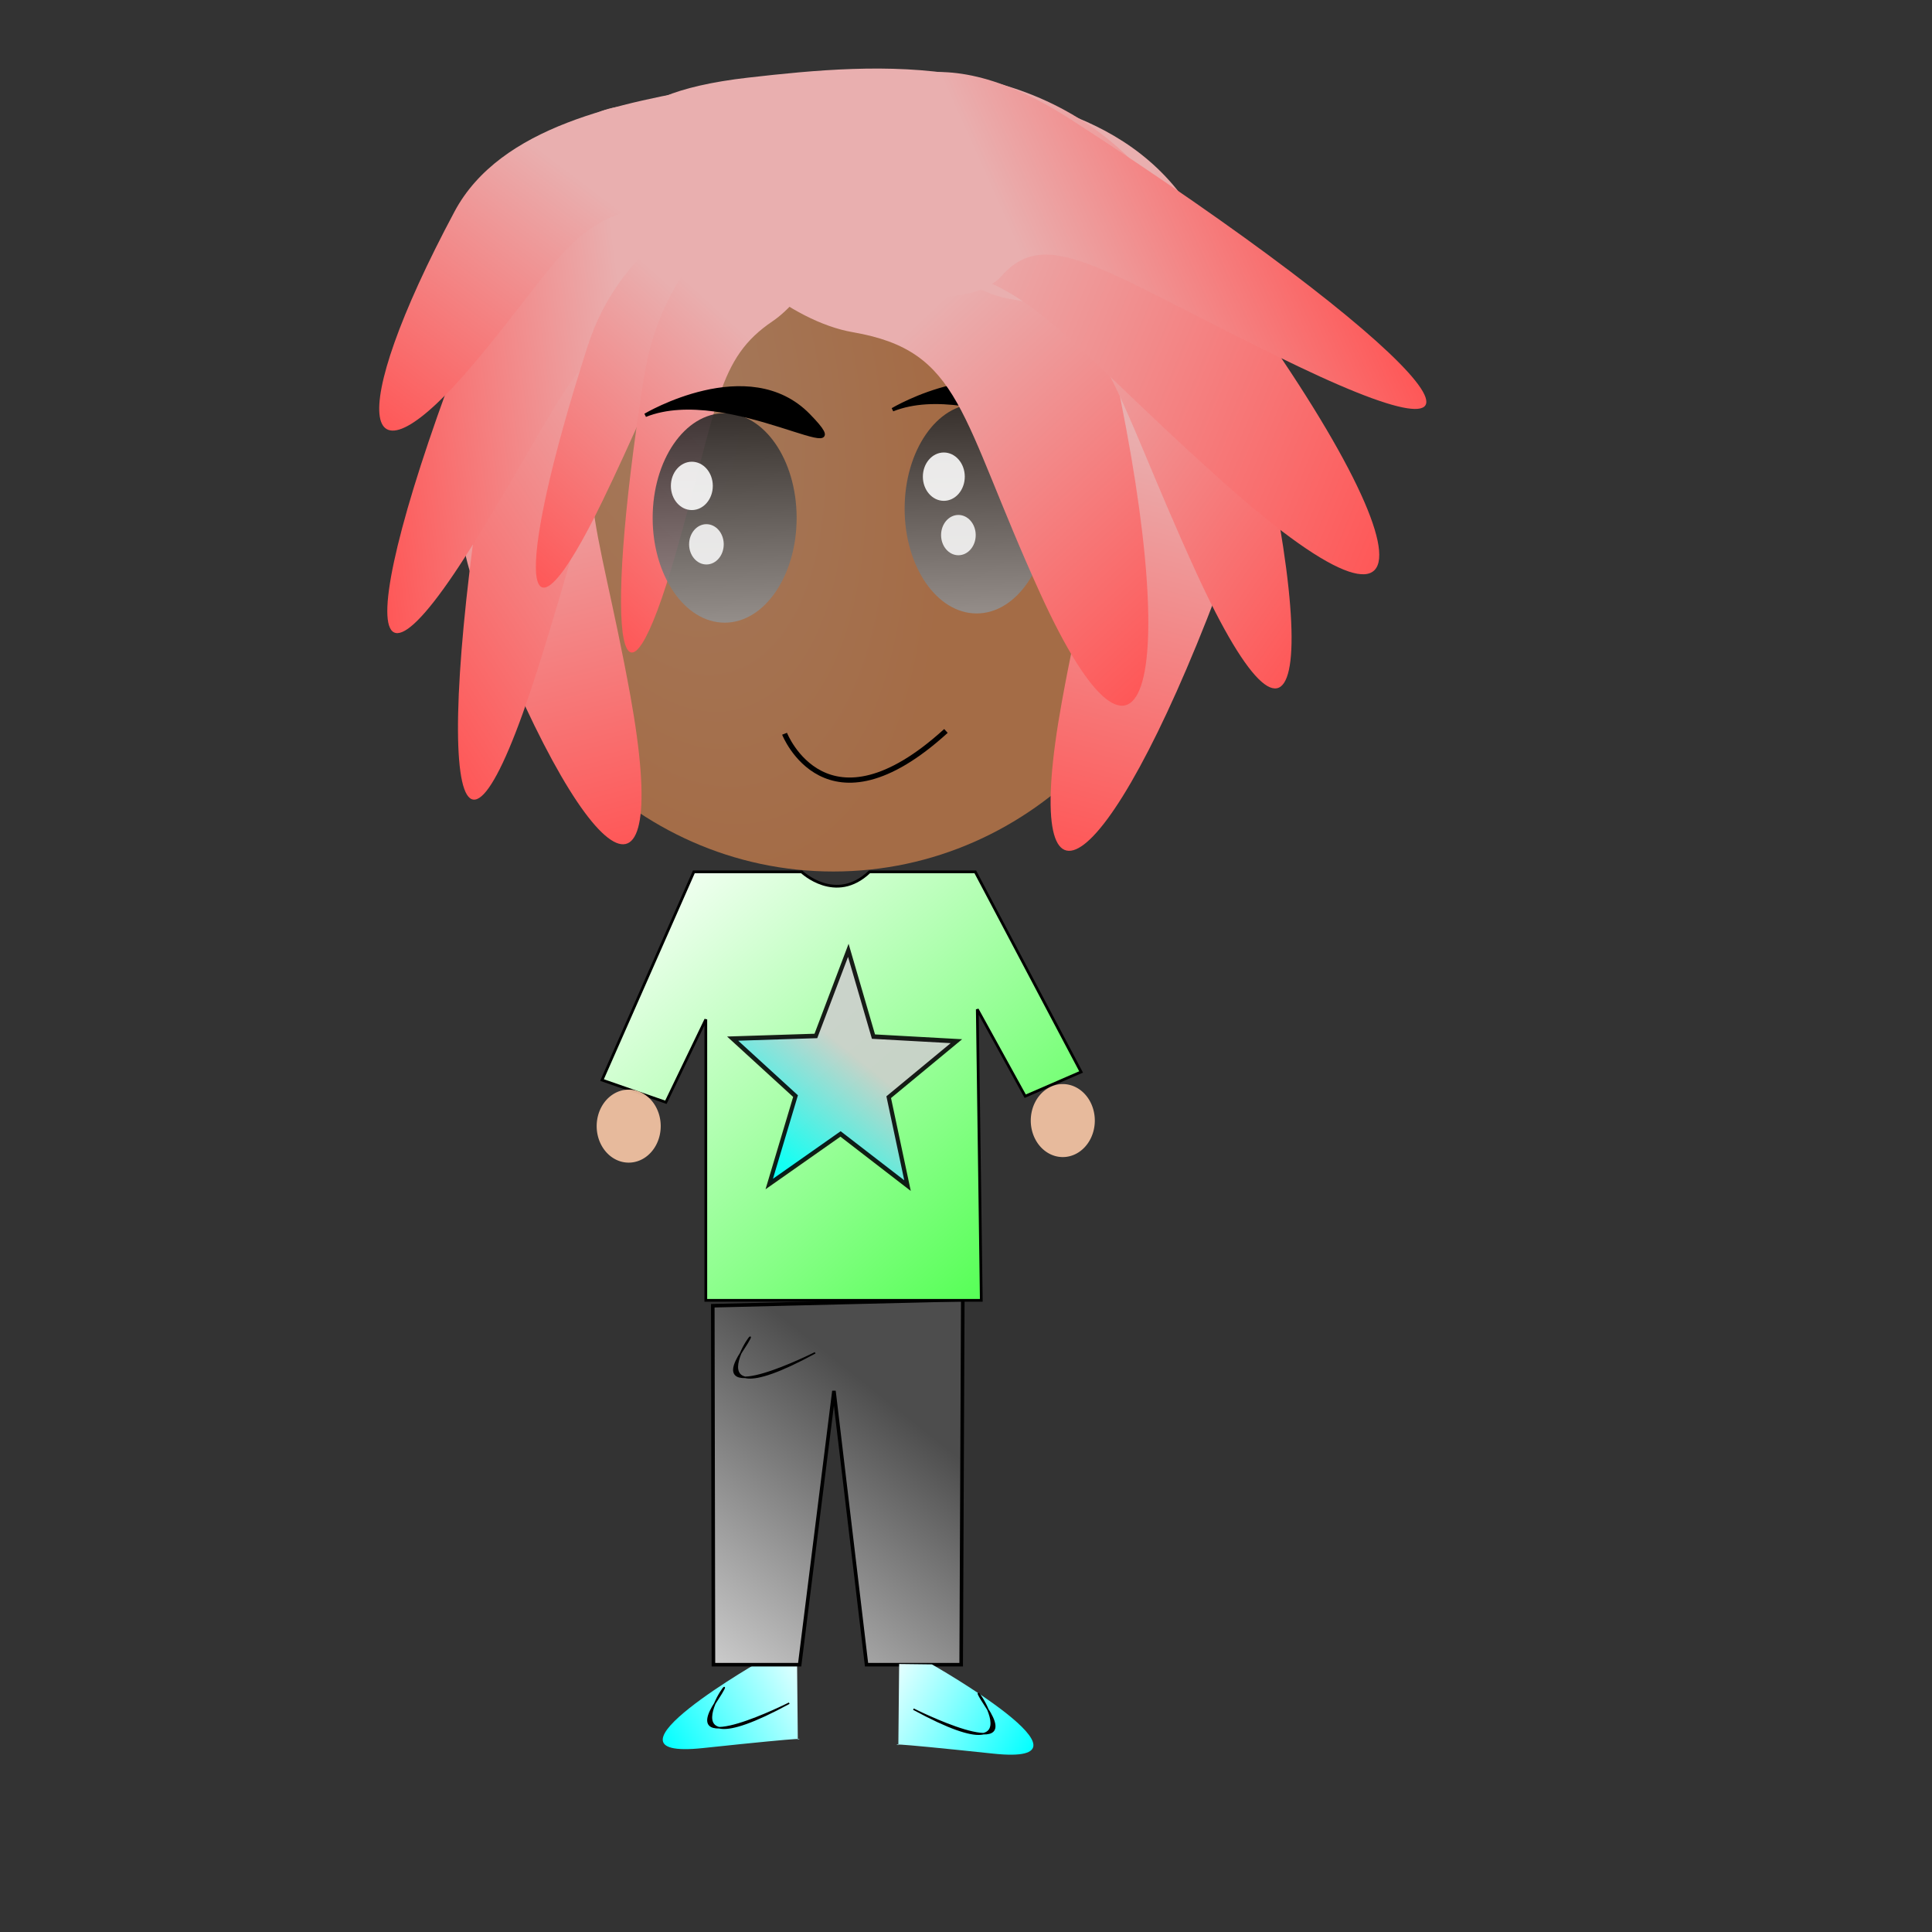 <?xml version="1.0"?>
<svg
    xmlns:rdf="http://www.w3.org/1999/02/22-rdf-syntax-ns#"
    xmlns="http://www.w3.org/2000/svg"
    xmlns:cc="http://creativecommons.org/ns#"
    xmlns:xlink="http://www.w3.org/1999/xlink"
    xmlns:dc="http://purl.org/dc/elements/1.1/"
    xmlns:svg="http://www.w3.org/2000/svg"
    xmlns:inkscape="http://www.inkscape.org/namespaces/inkscape"
    xmlns:sodipodi="http://sodipodi.sourceforge.net/DTD/sodipodi-0.dtd"
    xmlns:ns1="http://sozi.baierouge.fr"
    id="svg3753"
    viewBox="0 0 531.5 531.5"
    version="1.1"
  >
  <rect x="0" y="0" width="531.5" height="531.5" fill="#333333" stroke="none"/>
  <defs
      id="defs3755"
    >
    <linearGradient
        id="linearGradient4446"
      >
      <stop
          id="stop4448"
          stop-color="#0ff"
          offset="0"
      />
      <stop
          id="stop4450"
          stop-color="#fff"
          offset="1"
      />
    </linearGradient
    >
    <linearGradient
        id="linearGradient4311"
      >
      <stop
          id="stop4313"
          stop-color="#e9afaf"
          offset="0"
      />
      <stop
          id="stop4315"
          stop-color="#f55"
          offset="1"
      />
    </linearGradient
    >
    <radialGradient
        id="radialGradient3823"
        gradientUnits="userSpaceOnUse"
        cy="6.476"
        cx="5.635"
        gradientTransform="matrix(.514 .96 -.628 .336 6.802 -.71)"
        r="3.667"
      >
      <stop
          id="stop4281"
          stop-color="#ffb380"
          offset="0"
      />
      <stop
          id="stop4283"
          stop-color="#f95"
          offset="1"
      />
    </radialGradient
    >
    <linearGradient
        id="linearGradient3825"
        x1="-1.036"
        xlink:href="#linearGradient4311"
        gradientUnits="userSpaceOnUse"
        y1="1040.9"
        gradientTransform="matrix(22.992 3.661 -3.206 42.07 3657.8 -43068)"
        x2="-1.181"
        y2="1043.8"
    />
    <linearGradient
        id="linearGradient3827"
        x1="-1.036"
        xlink:href="#linearGradient4311"
        gradientUnits="userSpaceOnUse"
        y1="1040.9"
        gradientTransform="matrix(-22.992 3.661 3.206 42.07 -3220.2 -43070)"
        x2="-1.181"
        y2="1043.8"
    />
    <linearGradient
        id="linearGradient3829"
        x1="-92.47"
        gradientUnits="userSpaceOnUse"
        x2="-94.7"
        y1="241.47"
        y2="124.8"
      >
      <stop
          id="stop4207"
          stop-color="#f9f9f9"
          offset="0"
      />
      <stop
          id="stop4209"
          offset="1"
      />
    </linearGradient
    >
    <linearGradient
        id="linearGradient3831"
        x1="-1.036"
        xlink:href="#linearGradient4311"
        gradientUnits="userSpaceOnUse"
        y1="1040.9"
        gradientTransform="matrix(21.656 -22.951 22.25 35.678 -22895 -36475)"
        x2="-1.181"
        y2="1043.8"
    />
    <linearGradient
        id="linearGradient3833"
        x1="-1.036"
        xlink:href="#linearGradient4311"
        gradientUnits="userSpaceOnUse"
        y1="1040.9"
        gradientTransform="matrix(-14.752 -26.445 -17.513 41.539 18372 -42572)"
        x2="-1.181"
        y2="1043.8"
    />
    <linearGradient
        id="linearGradient3835"
        x1="-1.036"
        xlink:href="#linearGradient4311"
        gradientUnits="userSpaceOnUse"
        y1="1040.9"
        gradientTransform="matrix(15.802 -26.235 22.313 37.379 -22926 -38260)"
        x2="-1.181"
        y2="1043.8"
    />
    <linearGradient
        id="linearGradient3837"
        x1="-1.036"
        xlink:href="#linearGradient4311"
        gradientUnits="userSpaceOnUse"
        y1="1040.9"
        gradientTransform="matrix(10.386 -31.566 42.09 29.88 -43550 -30473)"
        x2="-1.181"
        y2="1043.8"
    />
    <linearGradient
        id="linearGradient3839"
        x1="-1.036"
        xlink:href="#linearGradient4311"
        gradientUnits="userSpaceOnUse"
        y1="1040.9"
        gradientTransform="matrix(-3.825 -39.624 -23.125 28.353 24223 -28876)"
        x2="-1.181"
        y2="1043.8"
    />
    <linearGradient
        id="linearGradient3841"
        x1="-1.036"
        xlink:href="#linearGradient4311"
        gradientUnits="userSpaceOnUse"
        y1="1040.9"
        gradientTransform="matrix(-14.676 -13.026 -22.901 21.609 23973 -21852)"
        x2="-1.181"
        y2="1043.8"
    />
    <linearGradient
        id="linearGradient3843"
        x1="-1.036"
        xlink:href="#linearGradient4311"
        gradientUnits="userSpaceOnUse"
        y1="1040.9"
        gradientTransform="matrix(-15.886 -31.645 39.592 14.44 -40967 -14405)"
        x2="-1.181"
        y2="1043.8"
    />
    <linearGradient
        id="linearGradient3845"
        x1="-1.036"
        xlink:href="#linearGradient4311"
        gradientUnits="userSpaceOnUse"
        y1="1040.9"
        gradientTransform="matrix(-10.216 -11.282 -15.861 26.673 16675 -27091)"
        x2="-1.181"
        y2="1043.8"
    />
    <linearGradient
        id="linearGradient3847"
        x1="-1.036"
        xlink:href="#linearGradient4311"
        gradientUnits="userSpaceOnUse"
        y1="1040.9"
        gradientTransform="matrix(-10.866 -12.052 -11.507 30.866 12154 -31451)"
        x2="-1.181"
        y2="1043.8"
    />
    <linearGradient
        id="linearGradient3626"
        y2="310.01"
        gradientUnits="userSpaceOnUse"
        y1="332.25"
        x2="60.803"
        x1="24.503"
      >
      <stop
          id="stop3622"
          stop-color="#ccc"
          offset="0"
      />
      <stop
          id="stop3624"
          stop-color="#0ff"
          offset="1"
      />
    </linearGradient
    >
    <linearGradient
        id="linearGradient4439"
        x1="160.77"
        gradientUnits="userSpaceOnUse"
        y1="840.94"
        gradientTransform="matrix(1.091 0 0 1.14 -1.649 -201.58)"
        x2="292.91"
        y2="1002.4"
      >
      <stop
          id="stop4631"
          stop-color="#fff"
          offset="0"
      />
      <stop
          id="stop4633"
          stop-color="#0f0"
          offset="1"
      />
    </linearGradient
    >
    <linearGradient
        id="linearGradient4442"
        x1="162.97"
        gradientUnits="userSpaceOnUse"
        y1="1061.9"
        gradientTransform="matrix(1.091 0 0 1.14 -1.649 -202.42)"
        x2="229.04"
        y2="975.28"
      >
      <stop
          id="stop3792"
          stop-color="#fff"
          offset="0"
      />
      <stop
          id="stop3794"
          stop-color="#4d4d4d"
          offset="1"
      />
    </linearGradient
    >
    <linearGradient
        id="linearGradient4452"
        x1="284.13"
        xlink:href="#linearGradient4446"
        gradientUnits="userSpaceOnUse"
        x2="241.24"
        y1="1003.3"
        y2="979.61"
    />
    <linearGradient
        id="linearGradient4456"
        x1="284.13"
        xlink:href="#linearGradient4446"
        gradientUnits="userSpaceOnUse"
        y1="1003.3"
        gradientTransform="matrix(-1 0 0 1 466.62 -1.532)"
        x2="241.24"
        y2="979.61"
    />
  </defs
  >
  <g
      id="layer1"
      transform="translate(0 -520.87)"
    >
    <g
        id="g4464"
      >
      <path
          id="path4454"
          fill="url(#linearGradient4456)"
          d="m210.25 977.22s-49.306 27.991-16.889 24.551c32.417-3.44 26.118-2.348 26.118-2.348l-0.216-22.313z"
      />
      <g
          id="g3798"
          transform="translate(13.944 -80.572)"
        >
        <path
            id="path3761"
            opacity=".554"
            d="m11.167 7.873c0 1.442-1.642 2.611-3.667 2.611s-3.667-1.169-3.667-2.611 1.642-2.611 3.667-2.611c2.012 0 3.648 1.154 3.667 2.586"
            fill-rule="evenodd"
            transform="matrix(27.16 0 0 39.727 11.613 424.7)"
            fill="url(#radialGradient3823)"
        />
        <path
            id="path4309"
            fill="url(#linearGradient3825)"
            d="m299.47 660.39c15.65 31.4 34.145 70.717 21.485 103.99-30.846 81.062-54.583 95.179-42.803 30.237 9.232-50.896 17.702-61.393 2.555-90.46-17.417-33.424-15.576-112.66 18.764-43.765z"
        />
        <path
            id="path3057"
            fill="url(#linearGradient3827)"
            d="m138.15 658.59c-15.65 31.4-34.145 70.717-21.485 103.99 30.846 81.062 54.583 95.179 42.803 30.237-9.232-50.896-17.702-61.393-2.555-90.46 17.417-33.424 15.576-112.66-18.764-43.765z"
        />
        <path
            id="path4266"
            stroke="#000"
            stroke-width=".971px"
            d="m231.61 714.15s28.4-16.908 44.911 0-21.795-9.223-44.911 0z"
        />
        <g
            id="g4242"
            transform="matrix(.683 0 0 .755 254.98 188.56)"
            fill-rule="evenodd"
          >
          <path
              id="path4244"
              opacity=".88"
              transform="matrix(1.549 0 0 1.529 146.89 475.18)"
              fill="url(#linearGradient3829)"
              d="m-76.347 168.11c0 13.785-8.381 24.96-18.72 24.96s-18.72-11.175-18.72-24.96 8.381-24.96 18.72-24.96c10.269 0 18.621 11.03 18.719 24.721"
          />
          <path
              id="path4246"
              opacity=".88"
              transform="translate(.734 512.06)"
              fill="#fff"
              d="m-5.873 208.49c0 4.865-3.78 8.809-8.442 8.809-4.662 0-8.442-3.944-8.442-8.809 0-4.865 3.78-8.809 8.442-8.809 4.631 0 8.398 3.893 8.442 8.725"
          />
          <path
              id="path4248"
              opacity=".88"
              transform="translate(0 520.87)"
              fill="#f9f9f9"
              d="m-0.734 220.97c0 4.054-3.122 7.341-6.974 7.341s-6.974-3.287-6.974-7.341 3.122-7.341 6.974-7.341c3.826 0 6.937 3.244 6.974 7.271"
          />
        </g
        >
        <path
            id="path3063"
            fill="url(#linearGradient3831)"
            d="m210.63 638.45c31.897 6.427 70.903 15.707 79.92 55.259 21.969 96.368 10.233 133.71-18.326 70.99-22.382-49.157-21.434-66.647-51.52-71.858-34.596-5.992-80.061-68.491-10.073-54.391z"
        />
        <path
            id="path3061"
            fill="url(#linearGradient3833)"
            d="m183.57 638.58c-23.327 7.697-51.911 18.757-60.006 64.686-19.723 111.91-12.719 155.12 10.433 82.17 18.144-57.169 18.154-77.441 40.124-83.714 25.263-7.213 60.634-80.029 9.449-63.143z"
        />
        <path
            id="path3071"
            fill="url(#linearGradient3835)"
            d="m250.43 625.35c27.4 5.036 61.053 12.737 72.669 55.127 28.3 103.28 22.29 144.54-8.085 78.184-23.805-52.005-24.804-71.05-50.562-74.876-29.619-4.399-74.144-69.483-14.023-58.436z"
        />
        <path
            id="path3065"
            fill="url(#linearGradient3837)"
            d="m191.86 622.8c36.627-4.189 82.172-7.818 112.53 30.677 73.974 93.793 81.551 137.09 18.552 80.937-49.373-44.008-57.659-62.724-91.756-57.878-39.208 5.573-119.7-44.542-39.329-53.736z"
        />
        <path
            id="path3073"
            fill="url(#linearGradient3839)"
            d="m188.42 641.76c-18.666-11.473-41.952-23.848-59.452 16.887-42.637 99.252-48.632 149.75-13.466 93.631 27.56-43.984 32.732-64.931 50.063-53.117 19.928 13.585 63.811-32.225 22.855-57.401z"
        />
        <path
            id="path3067"
            fill="url(#linearGradient3841)"
            d="m183.73 625.07c-26.926 4.571-60.042 10.999-72.635 34.574-30.681 57.439-26.015 79.206 5.613 41.473 24.787-29.571 26.321-39.876 51.607-43.684 29.076-4.38 74.496-42.39 15.415-32.362z"
        />
        <path
            id="path3387"
            fill="url(#linearGradient3843)"
            d="m207.64 640.47c14.562-14.733 33.71-31.624 73.432-5.89 96.78 62.701 128.89 99.586 62.1 67.638-52.345-25.038-68.595-39.484-81.527-24.913-14.871 16.755-85.954-4.506-54.004-36.835z"
        />
        <path
            id="path3069"
            fill="url(#linearGradient3845)"
            d="m198.13 647.82c-18.689 9.361-41.672 21.725-50.372 48.737-21.196 65.815-17.915 88.012 3.976 42.845 17.156-35.398 18.202-46.536 35.753-54.816 20.182-9.521 51.65-57.304 10.643-36.766z"
        />
        <path
            id="path3393"
            fill="url(#linearGradient3847)"
            d="m204.06 647.91c-16.238 11.611-36.103 26.846-40.911 57.668-11.716 75.098-5.971 99.808 8.897 47.834 11.652-40.732 11.272-53.291 26.583-63.621 17.606-11.879 41.059-67.356 5.431-41.881z"
        />
        <g
            id="g4254"
            transform="matrix(.683 0 0 .755 185.66 191.1)"
            fill-rule="evenodd"
          >
          <path
              id="path4256"
              opacity=".88"
              transform="matrix(1.549 0 0 1.529 146.89 475.18)"
              fill="url(#linearGradient3829)"
              d="m-76.347 168.11c0 13.785-8.381 24.96-18.72 24.96s-18.72-11.175-18.72-24.96 8.381-24.96 18.72-24.96c10.269 0 18.621 11.03 18.719 24.721"
          />
          <path
              id="path4258"
              opacity=".88"
              transform="translate(.734 512.06)"
              fill="#fff"
              d="m-5.873 208.49c0 4.865-3.78 8.809-8.442 8.809-4.662 0-8.442-3.944-8.442-8.809 0-4.865 3.78-8.809 8.442-8.809 4.631 0 8.398 3.893 8.442 8.725"
          />
          <path
              id="path4260"
              opacity=".88"
              transform="translate(0 520.87)"
              fill="#f9f9f9"
              d="m-0.734 220.97c0 4.054-3.122 7.341-6.974 7.341s-6.974-3.287-6.974-7.341 3.122-7.341 6.974-7.341c3.826 0 6.937 3.244 6.974 7.271"
          />
        </g
        >
        <path
            id="path4264"
            stroke="#000"
            stroke-width=".971px"
            d="m163.58 715.68s28.4-16.908 44.911 0-21.795-9.223-44.911 0z"
        />
        <path
            id="path4274"
            stroke="#000"
            stroke-width="1.43"
            fill="none"
            d="m201.89 803.3s11.457 29.205 44.397-0.769"
        />
      </g
      >
      <path
          id="path3788"
          stroke="#000"
          stroke-width=".983px"
          fill="url(#linearGradient4442)"
          d="m196.09 880.08 0.179 98.75h23.726l9.424-75.318 8.969 75.318h26.034l0.442-100.42z"
      />
      <path
          id="path4627"
          stroke="#000"
          stroke-width=".753px"
          fill="url(#linearGradient4439)"
          d="m190.88 760.72h29.654s9.336 8.897 18.671 0h29.105l29.105 55.049-15.376 6.673-13.18-23.91 1.098 80.071h-75.783v-77.291l-10.983 22.798-17.573-6.117 25.261-57.273z"
      />
      <path
          id="path3786"
          opacity=".88"
          d="m64.602 357.51-27.76-10.77-20.583 21.52 1.665-29.73-26.824-12.93l28.789-7.603 4.005-29.506 16.127 25.03 29.299-5.309-18.822 23.073z"
          fill-rule="evenodd"
          transform="matrix(-.719 .329 -.273 -.78 345.6 1064.2)"
          stroke="#000"
          stroke-width="1.473"
          fill="url(#linearGradient3626)"
      />
      <path
          id="path3851"
          opacity=".88"
          d="m163.71 394.22a8.075 8.809 0 1 1 -0 -0.084"
          fill-rule="evenodd"
          transform="matrix(1.091 0 0 1.14 3.159 381.31)"
          fill="#fca"
      />
      <path
          id="path4621"
          opacity=".88"
          d="m163.71 394.22a8.075 8.809 0 1 1 -0 -0.084"
          fill-rule="evenodd"
          transform="matrix(1.091 0 0 1.14 122.58 379.78)"
          fill="#fca"
      />
      <path
          id="path3636"
          d="m256.37 978.75s49.306 27.991 16.889 24.551c-32.417-3.44-26.118-2.348-26.118-2.348l0.216-22.313z"
          fill="url(#linearGradient4452)"
      />
      <path
          id="path4408"
          stroke="#000"
          stroke-width=".419px"
          d="m251.29 991.06s30.602 15.427 20.209-0.328 19.632 21.992-20.209 0.328z"
      />
      <path
          id="path4412"
          stroke="#000"
          stroke-width=".419px"
          d="m217.12 989.42s-30.602 15.427-20.209-0.328-19.632 21.992 20.209 0.328z"
      />
      <path
          id="path4462"
          stroke="#000"
          stroke-width=".419px"
          d="m224.25 893.03s-30.602 15.427-20.209-0.328-19.632 21.992 20.209 0.328z"
      />
    </g
    >
  </g
  >
</svg
>
